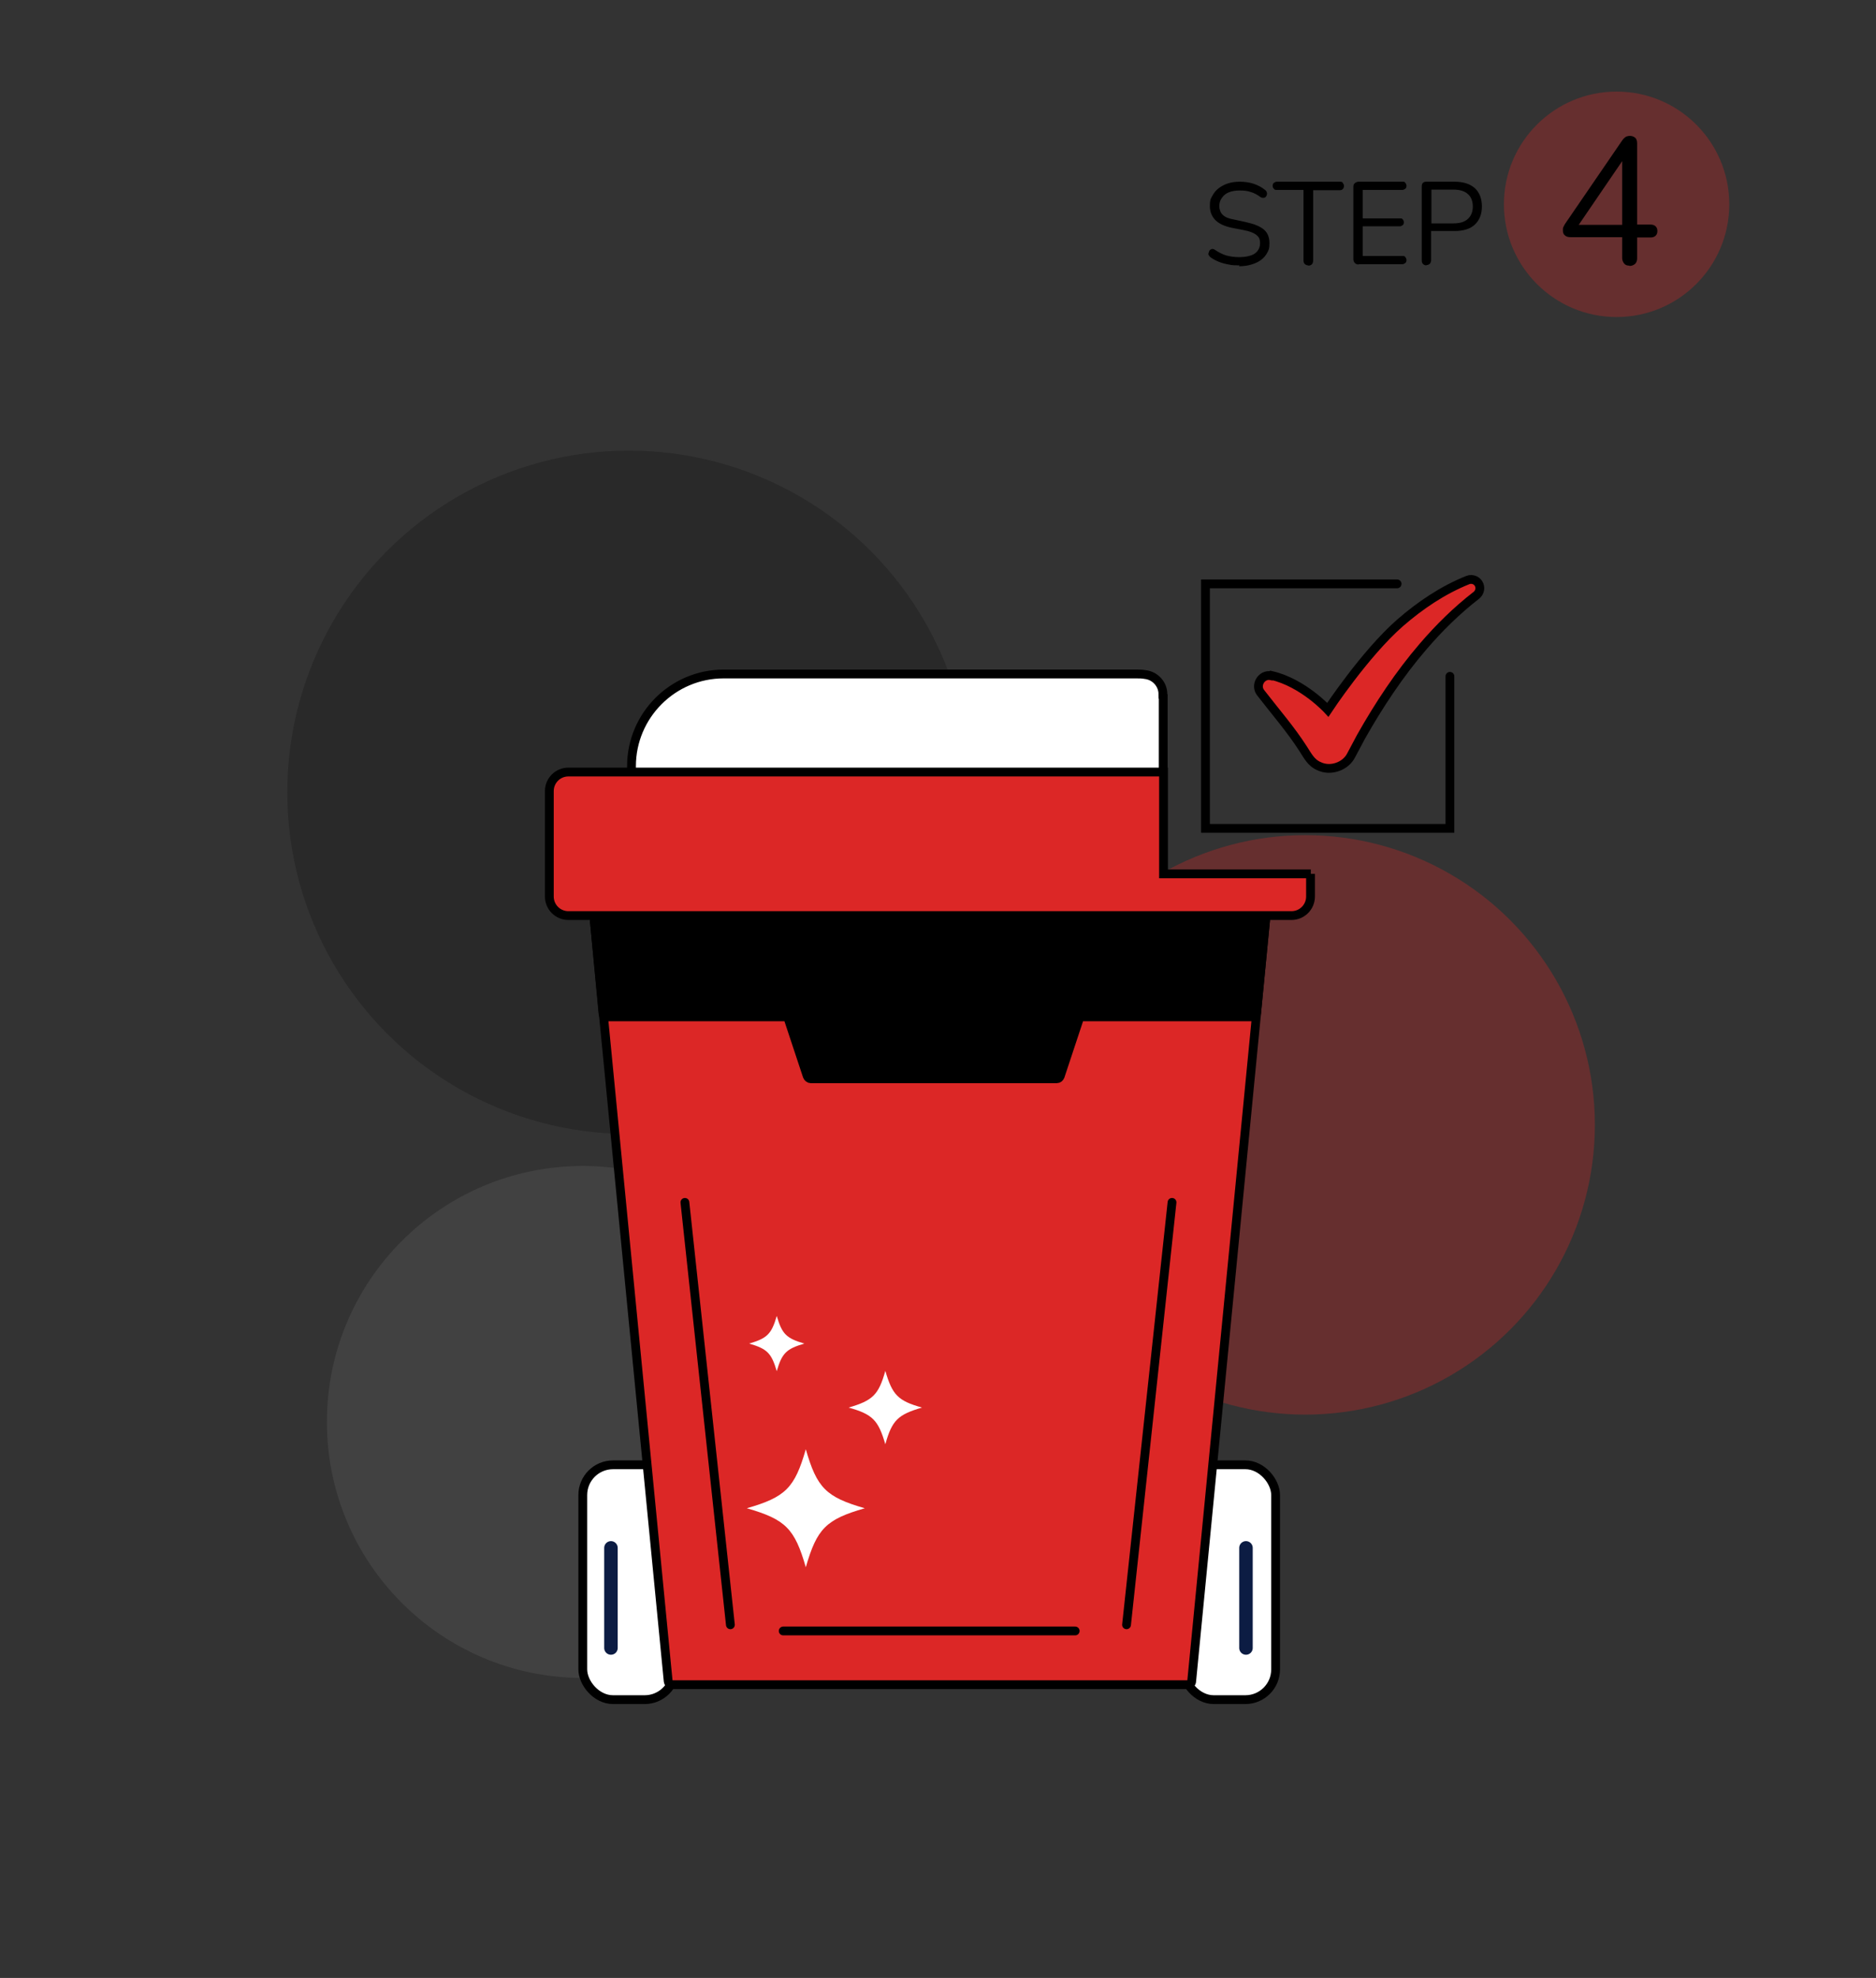 <?xml version="1.0" encoding="UTF-8"?>
<svg id="Layer_1" xmlns="http://www.w3.org/2000/svg" version="1.1" xmlns:inkscape="http://www.inkscape.org/namespaces/inkscape" xmlns:sodipodi="http://sodipodi.sourceforge.net/DTD/sodipodi-0.dtd" xmlns:svg="http://www.w3.org/2000/svg" viewBox="0 0 639.3 673.8">
  <rect x="0" y="0" width="639.3" height="673.8" fill="#333333" stroke="none"/>
  <!-- Generator: Adobe Illustrator 29.0.1, SVG Export Plug-In . SVG Version: 2.1.0 Build 192)  -->
  <defs>
    <style>
      .st0, .st1, .st2, .st3 {
        stroke: #000;
        stroke-width: 3px;
      }

      .st0, .st1, .st2, .st3, .st4 {
        stroke-linecap: round;
        stroke-miterlimit: 10;
      }

      .st0, .st4 {
        fill: none;
      }

      .st5, .st3 {
        fill: #fff;
      }

      .st6 {
        fill: #7c7b7b;
      }

      .st6, .st7, .st8, .st9 {
        isolation: isolate;
      }

      .st6, .st9 {
        opacity: .2;
      }

      .st1, .st8 {
        fill: #dc2726;
      }

      .st8 {
        opacity: .3;
      }

      .st4 {
        stroke: #0c1c43;
        stroke-width: 4.6px;
      }
    </style>
  </defs>
  <g id="Layer_11" data-name="Layer_1">
    <sodipodi:namedview id="namedview12873" bordercolor="#666666" borderopacity="1.0" inkscape:current-layer="svg3270" inkscape:cx="828.62685" inkscape:cy="401.82336" inkscape:deskcolor="#d1d1d1" inkscape:pagecheckerboard="0" inkscape:pageopacity="0.0" inkscape:showpageshadow="2" inkscape:window-height="991" inkscape:window-maximized="1" inkscape:window-width="1920" inkscape:window-x="-9" inkscape:window-y="-9" inkscape:zoom="0.70055659" pagecolor="#ffffff" showgrid="false"/>
    <g>
      <g>
        <path id="path3202" class="st7" d="M422.4,90.4c-1.2,0-2.5,0-3.7-.3-1.2-.2-2.3-.5-3.3-.9s-2-.9-2.8-1.5c-.3-.2-.5-.5-.7-.8s-.1-.6,0-.9.2-.6.4-.8c.2-.2.5-.3.7-.4.3,0,.6,0,1,.3,1.2.8,2.5,1.5,3.8,1.9,1.4.4,2.9.6,4.6.6s4.2-.4,5.3-1.3c1.2-.9,1.7-2.1,1.7-3.5s-.4-2.1-1.3-2.8-2.2-1.2-4.2-1.6l-4.1-.8c-2.5-.5-4.4-1.4-5.6-2.6s-1.9-2.8-1.9-4.8.2-2.4.8-3.4c.5-1,1.2-1.9,2.1-2.6.9-.7,2-1.3,3.2-1.7s2.6-.6,4.1-.6,3.2.2,4.7.7,2.8,1.2,3.9,2.1c.3.2.5.5.6.8s.1.6,0,.9-.2.5-.4.7c-.2.2-.5.3-.8.3s-.6,0-1-.3c-1.1-.8-2.2-1.4-3.3-1.7-1.1-.4-2.4-.5-3.8-.5s-2.6.2-3.6.6-1.8,1-2.4,1.9c-.6.8-.9,1.8-.9,2.8s.4,2.3,1.2,3c.8.8,2.1,1.3,3.9,1.6l4.1.9c2.7.6,4.7,1.4,6,2.5s1.9,2.7,1.9,4.6-.2,2.2-.7,3.2-1.2,1.8-2.1,2.5-2,1.2-3.3,1.6-2.7.6-4.3.6h0l.2-.3h0Z"/>
        <path id="path3204" class="st7" d="M445.8,90.4c-.5,0-.9-.2-1.2-.5s-.4-.7-.4-1.3v-23.9h-9c-.5,0-.9,0-1.1-.4-.3-.3-.4-.6-.4-1s.1-.8.4-1,.6-.4,1.1-.4h21.3c.5,0,.9,0,1.1.4s.4.6.4,1-.1.8-.4,1.1-.6.4-1.1.4h-9v23.9c0,.5-.1.9-.4,1.3-.3.3-.7.5-1.3.5h0Z"/>
        <path id="path3206" class="st7" d="M463,90.1c-.6,0-1-.2-1.3-.5s-.5-.8-.5-1.3v-24.6c0-.6.1-1,.5-1.3s.8-.5,1.3-.5h14.9c.5,0,.8,0,1,.4.2.2.4.6.4,1s-.1.8-.4,1-.6.4-1,.4h-13.5v9.7h12.6c.5,0,.8,0,1,.3.2.2.4.6.4,1s-.1.8-.4,1-.6.4-1,.4h-12.6v10.1h13.5c.5,0,.8,0,1,.4.2.2.4.6.4,1s-.1.8-.4,1-.6.4-1,.4h-14.9Z"/>
        <path id="path3208" class="st7" d="M486.1,90.4c-.5,0-.9-.2-1.2-.5s-.4-.7-.4-1.3v-25c0-.6.1-1,.4-1.3s.7-.4,1.2-.4h9.5c3,0,5.3.7,7,2.2,1.6,1.5,2.4,3.6,2.4,6.2s-.8,4.7-2.4,6.2-3.9,2.2-7,2.2h-7.9v9.8c0,.5-.1.9-.4,1.3-.3.3-.7.5-1.2.5h0ZM487.8,76.1h7.5c2.2,0,3.8-.5,4.9-1.5s1.7-2.4,1.7-4.2-.5-3.3-1.7-4.3c-1.1-1-2.7-1.5-4.9-1.5h-7.5v11.5Z"/>
      </g>
      <circle id="circle3212" class="st8" cx="550.9" cy="69.6" r="38.4"/>
      <path id="path3214" class="st7" d="M555.3,90.5c-.8,0-1.4-.2-1.8-.7s-.7-1.1-.7-1.9v-7.1h-17.6c-.8,0-1.5-.2-1.9-.6-.5-.4-.7-.9-.7-1.7s0-.9.3-1.4c.2-.5.6-1.1,1.1-1.8l18.7-27.3c.4-.6.8-1,1.2-1.3.5-.3,1-.4,1.6-.4s1.2.2,1.7.6c.5.4.7,1.1.7,2v27.6h4.5c.8,0,1.4.2,1.8.6s.6.9.6,1.6-.2,1.2-.6,1.6c-.4.4-1,.6-1.8.6h-4.5v7.1c0,.8-.2,1.4-.7,1.9-.5.4-1.1.7-1.9.7h0ZM552.8,76.5v-23.8h1.5l-17.2,25.2v-1.3h15.7Z"/>
    </g>
    <circle id="circle3222" class="st8" cx="444.8" cy="383.2" r="98.7"/>
    <circle id="circle3224" class="st9" cx="214.3" cy="269.9" r="116.4"/>
    <circle id="circle3226" class="st6" cx="198.6" cy="484.4" r="87.2"/>
    <rect id="rect3228" class="st3" x="403.3" y="499" width="31.4" height="80" rx="10.3" ry="10.3"/>
    <rect id="rect3230" class="st3" x="198.6" y="499" width="31.4" height="80" rx="10.3" ry="10.3"/>
    <line id="line3232" class="st4" x1="208.2" y1="527.3" x2="208.2" y2="561.4"/>
    <line id="line3234" class="st4" x1="424.6" y1="527.3" x2="424.6" y2="561.4"/>
    <path id="path3236" class="st1" d="M430,312c.8,0,1.4.7,1.3,1.4l-3.2,33.1-22,226.2c0,.7-.6,1.2-1.3,1.2h-175.8c-.7,0-1.2-.5-1.3-1.2l-22-226.2-3.2-33.1c0-.8.5-1.4,1.3-1.4h226.3,0Z"/>
    <path id="path3238" class="st2" d="M431.3,313.3l-3.1,32c0,.6-.6,1.1-1.2,1.1h-58.1c-.5,0-1,.4-1.2.9l-6.4,19.3c-.2.5-.6.9-1.2.9h-83.8c-.5,0-1-.4-1.2-.9l-6.4-19.3c-.2-.5-.6-.9-1.2-.9h-60.8c-.6,0-1.2-.5-1.2-1.1l-3-32c0-.7.5-1.4,1.2-1.4h226.4c.7,0,1.3.6,1.2,1.4h0Z"/>
    <line id="line3240" class="st0" x1="399.4" y1="409.6" x2="383.9" y2="553.5"/>
    <line id="line3242" class="st0" x1="233.4" y1="409.6" x2="248.9" y2="553.5"/>
    <line id="line3244" class="st0" x1="266.9" y1="555.6" x2="366.4" y2="555.6"/>
    <path id="path3246" class="st3" d="M396.4,236.5v37.7h-181.2v-13.2c0-17.3,14.1-31.4,31.4-31.4h140.5c1.1,0,2.2,0,3.2.2,3.4.4,6,3.3,6,6.7h.1Z"/>
    <path id="path3248" class="st1" d="M446.6,297.7v7.7c0,3.6-2.9,6.5-6.5,6.5h-246.4c-3.6,0-6.5-2.9-6.5-6.5v-35.9c0-3.6,2.9-6.5,6.5-6.5h202.8v34.7h50.2-.1Z"/>
    <path id="path3250" class="st5" d="M294.7,513.8c-13.2,3.8-16.3,6.9-20.1,20.1-3.8-13.2-6.9-16.3-20.1-20.1,13.2-3.8,16.3-6.9,20.1-20.1,3.8,13.2,6.9,16.3,20.1,20.1Z"/>
    <path id="path3252" class="st5" d="M314.2,479.5c-8.2,2.4-10.2,4.3-12.5,12.5-2.4-8.2-4.3-10.2-12.5-12.5,8.2-2.4,10.2-4.3,12.5-12.5,2.4,8.2,4.3,10.2,12.5,12.5Z"/>
    <path id="path3254" class="st5" d="M274.1,457.7c-6.1,1.8-7.6,3.2-9.4,9.4-1.8-6.1-3.2-7.6-9.4-9.4,6.1-1.8,7.6-3.2,9.4-9.4,1.8,6.1,3.2,7.6,9.4,9.4Z"/>
    <polyline id="polyline3256" class="st0" points="494.1 230.4 494.1 282.2 410.8 282.2 410.8 198.9 476.1 198.9"/>
    <path id="path3258" class="st1" d="M433.3,230.1c10.8,2.5,19.2,11.7,19.2,11.7,0,0,12.6-19.1,24.6-29.6,6.9-6,14.6-11.2,23.1-14.6,1.5-.6,3.3.1,3.9,1.7.5,1.3,0,2.7-1,3.5-6.7,5.2-12.6,11-18.1,17.4-8.1,9.4-15.1,20-21.2,30.8-1.1,2.1-2.2,4.1-3.3,6.2-1.9,3.9-7.1,5.7-11,3.8-2.7-1.1-3.9-3.6-5.4-5.9-4.3-6.7-9.3-12.4-14.4-19-2.2-2.6.2-6.6,3.5-5.9h0Z"/>
  </g>
</svg>